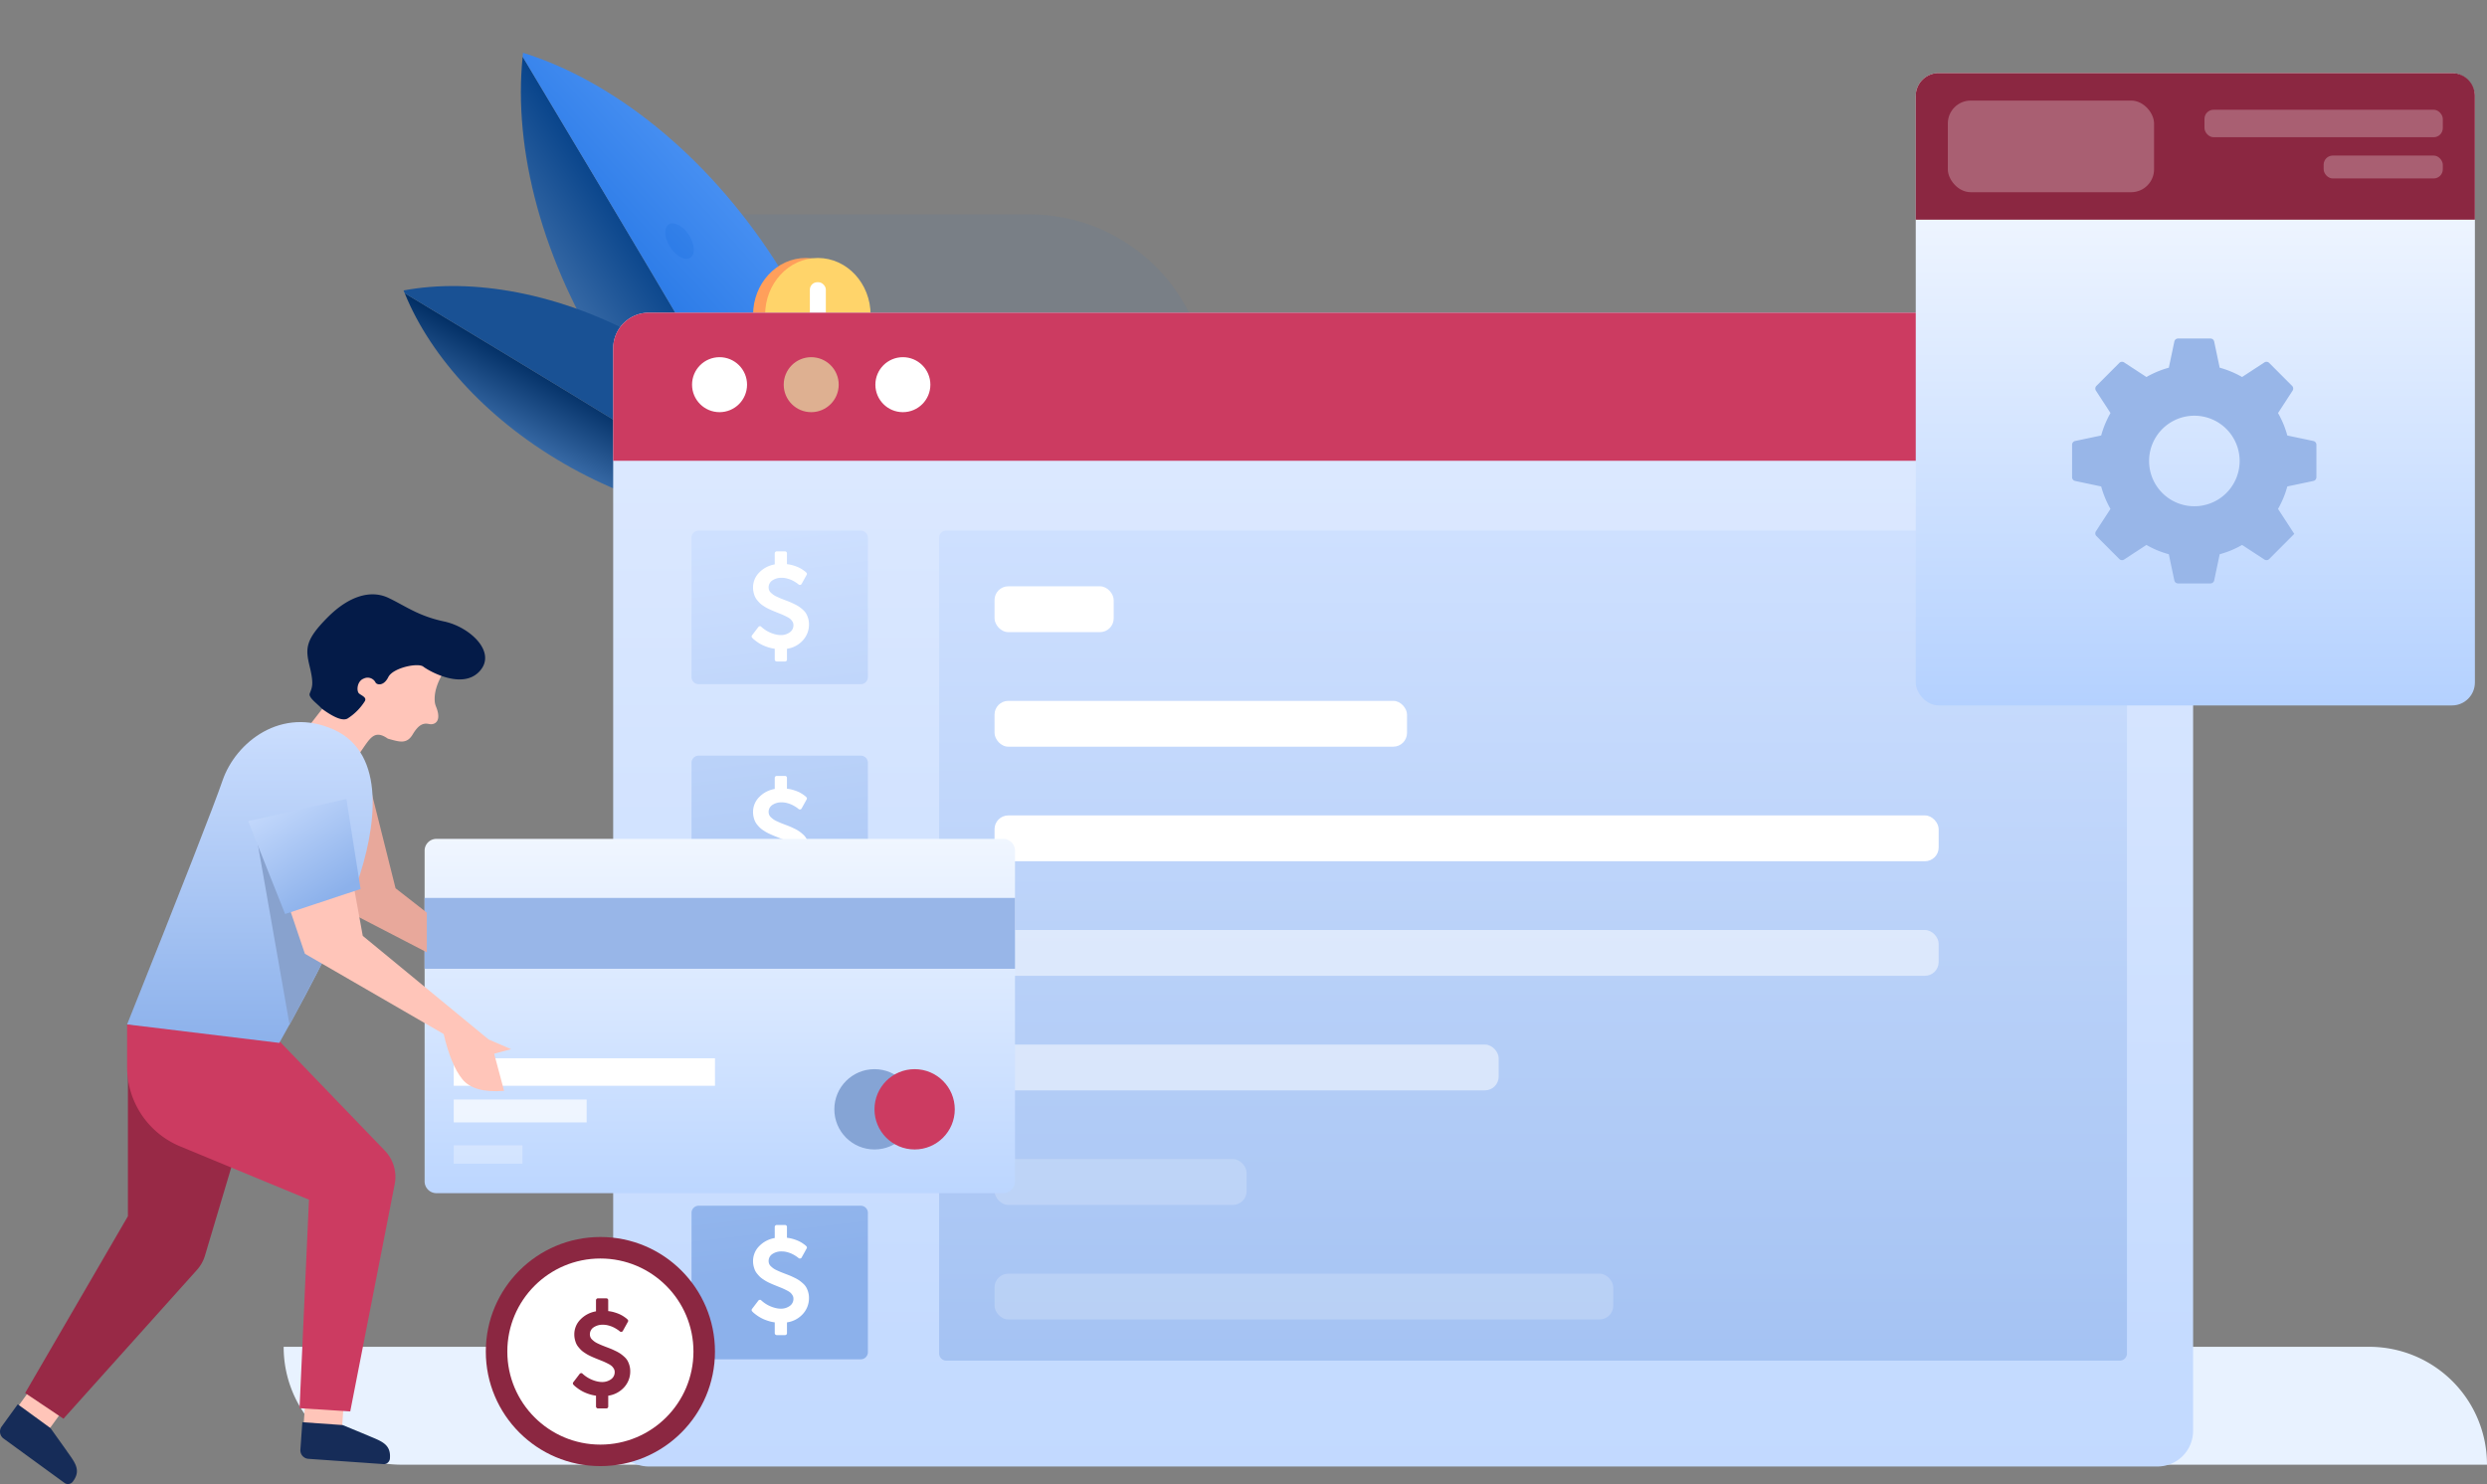 <svg xmlns="http://www.w3.org/2000/svg" xmlns:xlink="http://www.w3.org/1999/xlink" width="542.643" height="323.878" viewBox="0 0 542.643 323.878"><rect x="0" y="0" width="542.643" height="323.878" fill="#808080" stroke="none"/><defs><style>.a{fill:#0070ed;opacity:0.056;}.b{fill:#e8f2ff;}.c{fill:url(#a);}.d{fill:url(#b);}.e{fill:#ff9f5b;}.f{fill:#ffd46a;}.ai,.aj,.g,.q,.r,.x,.y{fill:#fff;}.h{opacity:0.18;fill:url(#c);}.i{opacity:0.446;fill:url(#d);}.j{fill:url(#e);}.k{fill:url(#f);}.l{fill:#195194;}.m{fill:url(#j);}.n{fill:url(#k);}.o{fill:url(#l);}.p{fill:#cc3b61;}.q{opacity:0.5;}.r{opacity:0.2;}.s{fill:#deb091;}.t{fill:#8b2741;}.u{fill:url(#m);}.v{fill:#98b6e8;}.w{fill:#85a4d5;}.x{opacity:0.7;}.y{opacity:0.3;}.z{fill:#e8a89b;}.aa{fill:#ffc5b9;}.ab{fill:#162c58;}.ac{fill:#041b48;}.ad{fill:#982946;}.ae{fill:url(#n);}.af{fill:#88a2ce;}.ag{fill:url(#o);}.ah{fill:url(#p);}.ai{opacity:0.261;}.aj{opacity:0.26;}</style><linearGradient id="a" y1="0.5" x2="1" y2="0.5" gradientUnits="objectBoundingBox"><stop offset="0" stop-color="#3769a5"/><stop offset="1" stop-color="#08448b"/></linearGradient><linearGradient id="b" x1="0.899" y1="0.021" x2="-0.631" y2="1.299" gradientUnits="objectBoundingBox"><stop offset="0" stop-color="#4c93f4"/><stop offset="1" stop-color="#0b63da"/></linearGradient><linearGradient id="c" x1="2.518" y1="-2.495" x2="1.813" y2="-1.448" xlink:href="#b"/><linearGradient id="d" x1="-20.634" y1="-177.13" x2="-21.03" y2="-175.263" xlink:href="#b"/><linearGradient id="e" x1="-13.211" y1="-131.304" x2="-13.5" y2="-129.943" xlink:href="#b"/><linearGradient id="f" y1="0.5" x2="1" y2="0.5" gradientUnits="objectBoundingBox"><stop offset="0" stop-color="#3769a5"/><stop offset="1" stop-color="#012e64"/></linearGradient><linearGradient id="j" x1="0.5" y1="0.139" x2="0.5" y2="1.297" gradientUnits="objectBoundingBox"><stop offset="0" stop-color="#dbe8ff"/><stop offset="1" stop-color="#b9d4ff"/></linearGradient><linearGradient id="k" x1="0.5" x2="0.523" y2="0.894" gradientUnits="objectBoundingBox"><stop offset="0" stop-color="#cee0ff"/><stop offset="1" stop-color="#8cb1eb"/></linearGradient><linearGradient id="l" x2="0.5" y2="1.592" xlink:href="#k"/><linearGradient id="m" x1="0.5" x2="0.5" y2="1" gradientUnits="objectBoundingBox"><stop offset="0" stop-color="#f0f6ff"/><stop offset="1" stop-color="#bcd6ff"/></linearGradient><linearGradient id="n" x2="0.5" y2="1" xlink:href="#k"/><linearGradient id="o" x1="-0.109" x2="0.5" y2="1" xlink:href="#k"/><linearGradient id="p" x1="0.5" x2="0.5" y2="1" gradientUnits="objectBoundingBox"><stop offset="0" stop-color="#fff"/><stop offset="1" stop-color="#b4d1ff"/></linearGradient></defs><g transform="translate(29 10.946)"><g transform="translate(0)"><g transform="translate(0)"><g transform="translate(0)"><g transform="translate(32.891 15.98)"><path class="a" d="M123.1,8.892a38.92,38.92,0,0,1,38.864,38.976V66.186H71.026A38.92,38.92,0,0,1,32.162,27.21V8.892Z" transform="translate(39.737 10.986)"/><path class="b" d="M0,119.427H455.1a25.687,25.687,0,0,1,25.65,25.724H25.65A25.687,25.687,0,0,1,0,119.427Z" transform="translate(0 147.558)"/></g><g transform="translate(104.79 57.295)"><g transform="matrix(0.839, -0.545, 0.545, 0.839, -601.304, 73.452)"><g transform="translate(537.025 207.574)"><path class="c" d="M555.13,279.2c.821-18.3,2.043-51.334,2.74-70.588-12.7,15.721-20.845,39.8-20.845,66.845,0,26.727,7.962,50.557,20.408,66.287C556.053,323.282,554.381,295.863,555.13,279.2Z" transform="translate(-537.025 -207.924)"/><path class="d" d="M588.88,275.108c0-27.429-8.372-51.833-21.384-67.534-.184.222-.358.464-.539.689-.7,19.254-1.919,52.287-2.74,70.588-.748,16.661.923,44.081,2.3,62.544.326.413.643.845.976,1.247C580.509,326.94,588.88,302.537,588.88,275.108Z" transform="translate(-546.112 -207.574)"/><g transform="matrix(0.839, 0.545, -0.545, 0.839, 124.733, -367.827)"><ellipse class="e" cx="11.496" cy="12.412" rx="11.496" ry="12.412" transform="translate(163.798 409.326)"/><ellipse class="f" cx="11.496" cy="12.412" rx="11.496" ry="12.412" transform="translate(166.422 409.326)"/><rect class="g" width="3.484" height="14.25" rx="1.62" transform="translate(176.175 414.613)"/></g></g><ellipse class="h" cx="2.425" cy="4.325" rx="2.425" ry="4.325" transform="translate(562.23 256.292)"/><ellipse class="i" cx="4.325" cy="2.425" rx="4.325" ry="2.425" transform="translate(560.172 289.299) rotate(-45)"/><ellipse class="j" cx="5.934" cy="3.327" rx="5.934" ry="3.327" transform="translate(557.609 312.757) rotate(-45)"/></g><g transform="matrix(0.485, -0.875, 0.875, 0.485, -495.628, 378.448)"><g transform="translate(537.025 207.574)"><path class="k" d="M550.647,261.725c.618-13.77,1.537-38.625,2.062-53.112-9.555,11.829-15.684,29.949-15.684,50.3,0,20.11,5.991,38.04,15.356,49.876C551.342,294.893,550.084,274.262,550.647,261.725Z" transform="translate(-537.025 -208.094)"/><path class="l" d="M582.728,258.388c0-20.638-6.3-39-16.09-50.814-.138.167-.269.349-.406.519-.525,14.488-1.444,39.342-2.062,53.112-.563,12.536.694,33.167,1.734,47.059.246.311.484.636.734.938C576.429,297.388,582.728,279.027,582.728,258.388Z" transform="translate(-550.548 -207.574)"/></g><ellipse class="h" cx="1.824" cy="3.254" rx="1.824" ry="3.254" transform="translate(555.99 244.23)"/><ellipse class="i" cx="3.254" cy="1.824" rx="3.254" ry="1.824" transform="translate(554.442 269.066) rotate(-45)"/><ellipse class="j" cx="4.465" cy="2.503" rx="4.465" ry="2.503" transform="translate(552.513 286.717) rotate(-45)"/></g><path class="m" d="M7.773,0H336.954a7.784,7.784,0,0,1,7.773,7.8V243.989a7.784,7.784,0,0,1-7.773,7.8H7.773A7.784,7.784,0,0,1,0,243.989V7.8A7.784,7.784,0,0,1,7.773,0Z" transform="translate(0 0)"/><path class="n" d="M9.2,21.27H44.57a1.557,1.557,0,0,1,1.555,1.559v30.4A1.557,1.557,0,0,1,44.57,54.79H9.2A1.557,1.557,0,0,1,7.649,53.23v-30.4A1.557,1.557,0,0,1,9.2,21.27Zm0,49.11H44.57a1.557,1.557,0,0,1,1.555,1.559v30.4A1.557,1.557,0,0,1,44.57,103.9H9.2a1.557,1.557,0,0,1-1.555-1.559v-30.4A1.557,1.557,0,0,1,9.2,70.38Zm0,49.11H44.57a1.557,1.557,0,0,1,1.555,1.559v30.4a1.557,1.557,0,0,1-1.555,1.559H9.2a1.557,1.557,0,0,1-1.555-1.559v-30.4A1.557,1.557,0,0,1,9.2,119.49Zm0,49.11H44.57a1.557,1.557,0,0,1,1.555,1.559v30.4a1.557,1.557,0,0,1-1.555,1.559H9.2a1.557,1.557,0,0,1-1.555-1.559v-30.4A1.557,1.557,0,0,1,9.2,168.6Z" transform="translate(9.451 26.28)"/><path class="o" d="M33.369,21.27H289.432a1.557,1.557,0,0,1,1.555,1.559V200.84a1.557,1.557,0,0,1-1.555,1.559H33.369a1.557,1.557,0,0,1-1.555-1.559V22.829A1.557,1.557,0,0,1,33.369,21.27Z" transform="translate(39.308 26.28)"/><path class="p" d="M7.773,0H336.954a7.784,7.784,0,0,1,7.773,7.8V32.312H0V7.8A7.784,7.784,0,0,1,7.773,0Z" transform="translate(0 0)"/><g transform="translate(69.536 11.878)"><rect class="g" width="26" height="10" rx="3" transform="translate(13.675 47.828)"/><rect class="g" width="90" height="10" rx="3" transform="translate(13.675 72.828)"/><rect class="g" width="206" height="10" rx="3" transform="translate(13.675 97.828)"/><rect class="q" width="206" height="10" rx="3" transform="translate(13.675 122.828)"/><rect class="q" width="110" height="10" rx="3" transform="translate(13.675 147.828)"/><rect class="r" width="55" height="10" rx="3" transform="translate(13.675 172.828)"/><rect class="r" width="135" height="10" rx="3" transform="translate(13.675 197.828)"/></g><path class="g" d="M134.946,14.628a4.847,4.847,0,0,0-.422-1.025,3.47,3.47,0,0,0-.711-.852,8.484,8.484,0,0,0-.831-.67,8.105,8.105,0,0,0-1.012-.57q-.643-.315-1.019-.469t-1.086-.422q-.63-.241-.939-.369t-.811-.362a4.728,4.728,0,0,1-.751-.416,5.9,5.9,0,0,1-.53-.442,1.509,1.509,0,0,1-.4-.556,1.8,1.8,0,0,1,.69-2.132,3.486,3.486,0,0,1,2.078-.576,4.468,4.468,0,0,1,1.146.154,6,6,0,0,1,1,.349,6.936,6.936,0,0,1,.785.429q.369.235.523.355c.1.08.168.134.194.161a.428.428,0,0,0,.362.094.366.366,0,0,0,.309-.214l1.086-1.958a.388.388,0,0,0-.067-.51c-.054-.054-.121-.116-.2-.188s-.255-.2-.523-.389a6.471,6.471,0,0,0-.851-.5A8.609,8.609,0,0,0,131.8,3.1a7.437,7.437,0,0,0-1.482-.308V.429A.413.413,0,0,0,129.891,0h-1.81a.412.412,0,0,0-.3.127.412.412,0,0,0-.127.3V2.843a6.135,6.135,0,0,0-3.419,1.8,4.585,4.585,0,0,0-1.314,3.245,4.656,4.656,0,0,0,.114,1.046,5.353,5.353,0,0,0,.282.892,3.282,3.282,0,0,0,.476.778,8.332,8.332,0,0,0,.583.657,4.735,4.735,0,0,0,.717.57q.443.3.758.476t.838.415q.523.235.825.355t.825.335q.724.282,1.073.436t.885.429a3.673,3.673,0,0,1,.784.5,2.52,2.52,0,0,1,.449.563,1.358,1.358,0,0,1,.2.711,1.877,1.877,0,0,1-.825,1.635,3.25,3.25,0,0,1-1.911.577,4.684,4.684,0,0,1-.992-.107,7.005,7.005,0,0,1-3.258-1.676l-.027-.027a.332.332,0,0,0-.322-.12.417.417,0,0,0-.308.161l-1.381,1.81a.407.407,0,0,0,.027.55q.067.081.235.241a7.761,7.761,0,0,0,.624.5,8.228,8.228,0,0,0,2.353,1.24,8.465,8.465,0,0,0,1.71.415V23.6a.435.435,0,0,0,.429.429h1.81a.412.412,0,0,0,.429-.429V21.252a5.757,5.757,0,0,0,3.466-1.83,5.1,5.1,0,0,0,1.334-3.533A4.408,4.408,0,0,0,134.946,14.628Z" transform="translate(-92.401 52.086)"/><path class="g" d="M134.946,14.628a4.847,4.847,0,0,0-.422-1.025,3.47,3.47,0,0,0-.711-.852,8.484,8.484,0,0,0-.831-.67,8.105,8.105,0,0,0-1.012-.57q-.643-.315-1.019-.469t-1.086-.422q-.63-.241-.939-.369t-.811-.362a4.728,4.728,0,0,1-.751-.416,5.9,5.9,0,0,1-.53-.442,1.509,1.509,0,0,1-.4-.556,1.8,1.8,0,0,1,.69-2.132,3.486,3.486,0,0,1,2.078-.576,4.468,4.468,0,0,1,1.146.154,6,6,0,0,1,1,.349,6.936,6.936,0,0,1,.785.429q.369.235.523.355c.1.08.168.134.194.161a.428.428,0,0,0,.362.094.366.366,0,0,0,.309-.214l1.086-1.958a.388.388,0,0,0-.067-.51c-.054-.054-.121-.116-.2-.188s-.255-.2-.523-.389a6.471,6.471,0,0,0-.851-.5A8.609,8.609,0,0,0,131.8,3.1a7.437,7.437,0,0,0-1.482-.308V.429A.413.413,0,0,0,129.891,0h-1.81a.412.412,0,0,0-.3.127.412.412,0,0,0-.127.3V2.843a6.135,6.135,0,0,0-3.419,1.8,4.585,4.585,0,0,0-1.314,3.245,4.656,4.656,0,0,0,.114,1.046,5.353,5.353,0,0,0,.282.892,3.282,3.282,0,0,0,.476.778,8.332,8.332,0,0,0,.583.657,4.735,4.735,0,0,0,.717.57q.443.3.758.476t.838.415q.523.235.825.355t.825.335q.724.282,1.073.436t.885.429a3.673,3.673,0,0,1,.784.5,2.52,2.52,0,0,1,.449.563,1.358,1.358,0,0,1,.2.711,1.877,1.877,0,0,1-.825,1.635,3.25,3.25,0,0,1-1.911.577,4.684,4.684,0,0,1-.992-.107,7.005,7.005,0,0,1-3.258-1.676l-.027-.027a.332.332,0,0,0-.322-.12.417.417,0,0,0-.308.161l-1.381,1.81a.407.407,0,0,0,.027.55q.067.081.235.241a7.761,7.761,0,0,0,.624.5,8.228,8.228,0,0,0,2.353,1.24,8.465,8.465,0,0,0,1.71.415V23.6a.435.435,0,0,0,.429.429h1.81a.412.412,0,0,0,.429-.429V21.252a5.757,5.757,0,0,0,3.466-1.83,5.1,5.1,0,0,0,1.334-3.533A4.408,4.408,0,0,0,134.946,14.628Z" transform="translate(-92.401 101.086)"/><path class="g" d="M134.946,14.628a4.847,4.847,0,0,0-.422-1.025,3.47,3.47,0,0,0-.711-.852,8.484,8.484,0,0,0-.831-.67,8.105,8.105,0,0,0-1.012-.57q-.643-.315-1.019-.469t-1.086-.422q-.63-.241-.939-.369t-.811-.362a4.728,4.728,0,0,1-.751-.416,5.9,5.9,0,0,1-.53-.442,1.509,1.509,0,0,1-.4-.556,1.8,1.8,0,0,1,.69-2.132,3.486,3.486,0,0,1,2.078-.576,4.468,4.468,0,0,1,1.146.154,6,6,0,0,1,1,.349,6.936,6.936,0,0,1,.785.429q.369.235.523.355c.1.08.168.134.194.161a.428.428,0,0,0,.362.094.366.366,0,0,0,.309-.214l1.086-1.958a.388.388,0,0,0-.067-.51c-.054-.054-.121-.116-.2-.188s-.255-.2-.523-.389a6.471,6.471,0,0,0-.851-.5A8.609,8.609,0,0,0,131.8,3.1a7.437,7.437,0,0,0-1.482-.308V.429A.413.413,0,0,0,129.891,0h-1.81a.412.412,0,0,0-.3.127.412.412,0,0,0-.127.3V2.843a6.135,6.135,0,0,0-3.419,1.8,4.585,4.585,0,0,0-1.314,3.245,4.656,4.656,0,0,0,.114,1.046,5.353,5.353,0,0,0,.282.892,3.282,3.282,0,0,0,.476.778,8.332,8.332,0,0,0,.583.657,4.735,4.735,0,0,0,.717.57q.443.3.758.476t.838.415q.523.235.825.355t.825.335q.724.282,1.073.436t.885.429a3.673,3.673,0,0,1,.784.5,2.52,2.52,0,0,1,.449.563,1.358,1.358,0,0,1,.2.711,1.877,1.877,0,0,1-.825,1.635,3.25,3.25,0,0,1-1.911.577,4.684,4.684,0,0,1-.992-.107,7.005,7.005,0,0,1-3.258-1.676l-.027-.027a.332.332,0,0,0-.322-.12.417.417,0,0,0-.308.161l-1.381,1.81a.407.407,0,0,0,.027.55q.067.081.235.241a7.761,7.761,0,0,0,.624.5,8.228,8.228,0,0,0,2.353,1.24,8.465,8.465,0,0,0,1.71.415V23.6a.435.435,0,0,0,.429.429h1.81a.412.412,0,0,0,.429-.429V21.252a5.757,5.757,0,0,0,3.466-1.83,5.1,5.1,0,0,0,1.334-3.533A4.408,4.408,0,0,0,134.946,14.628Z" transform="translate(-92.401 199.086)"/><g transform="translate(-231.79 -2212.295)"><circle class="g" cx="6" cy="6" r="6" transform="translate(249 2222)"/><circle class="s" cx="6" cy="6" r="6" transform="translate(269 2222)"/><circle class="g" cx="6" cy="6" r="6" transform="translate(289 2222)"/></g><g transform="translate(-401.79 -233.295)"><circle class="t" cx="25" cy="25" r="25" transform="translate(374 435)"/><circle class="g" cx="20.306" cy="20.306" r="20.306" transform="translate(378.694 439.694)"/><path class="t" d="M134.946,14.628a4.847,4.847,0,0,0-.422-1.025,3.47,3.47,0,0,0-.711-.852,8.484,8.484,0,0,0-.831-.67,8.105,8.105,0,0,0-1.012-.57q-.643-.315-1.019-.469t-1.086-.422q-.63-.241-.939-.369t-.811-.362a4.728,4.728,0,0,1-.751-.416,5.9,5.9,0,0,1-.53-.442,1.509,1.509,0,0,1-.4-.556,1.8,1.8,0,0,1,.69-2.132,3.486,3.486,0,0,1,2.078-.576,4.468,4.468,0,0,1,1.146.154,6,6,0,0,1,1,.349,6.936,6.936,0,0,1,.785.429q.369.235.523.355c.1.08.168.134.194.161a.428.428,0,0,0,.362.094.366.366,0,0,0,.309-.214l1.086-1.958a.388.388,0,0,0-.067-.51c-.054-.054-.121-.116-.2-.188s-.255-.2-.523-.389a6.471,6.471,0,0,0-.851-.5A8.609,8.609,0,0,0,131.8,3.1a7.437,7.437,0,0,0-1.482-.308V.429A.413.413,0,0,0,129.891,0h-1.81a.412.412,0,0,0-.3.127.412.412,0,0,0-.127.3V2.843a6.135,6.135,0,0,0-3.419,1.8,4.585,4.585,0,0,0-1.314,3.245,4.656,4.656,0,0,0,.114,1.046,5.353,5.353,0,0,0,.282.892,3.282,3.282,0,0,0,.476.778,8.332,8.332,0,0,0,.583.657,4.735,4.735,0,0,0,.717.57q.443.3.758.476t.838.415q.523.235.825.355t.825.335q.724.282,1.073.436t.885.429a3.673,3.673,0,0,1,.784.5,2.52,2.52,0,0,1,.449.563,1.358,1.358,0,0,1,.2.711,1.877,1.877,0,0,1-.825,1.635,3.25,3.25,0,0,1-1.911.577,4.684,4.684,0,0,1-.992-.107,7.005,7.005,0,0,1-3.258-1.676l-.027-.027a.332.332,0,0,0-.322-.12.417.417,0,0,0-.308.161l-1.381,1.81a.407.407,0,0,0,.027.55q.067.081.235.241a7.761,7.761,0,0,0,.624.5,8.228,8.228,0,0,0,2.353,1.24,8.465,8.465,0,0,0,1.71.415V23.6a.435.435,0,0,0,.429.429h1.81a.412.412,0,0,0,.429-.429V21.252a5.757,5.757,0,0,0,3.466-1.83,5.1,5.1,0,0,0,1.334-3.533A4.408,4.408,0,0,0,134.946,14.628Z" transform="translate(270.389 448.381)"/></g></g><g transform="translate(64.131 172.762)"><g transform="translate(-0.484 -0.643)"><path class="u" d="M2.576,0H126.24a2.576,2.576,0,0,1,2.576,2.576V74.739a2.576,2.576,0,0,1-2.576,2.576H2.576A2.576,2.576,0,0,1,0,74.739V2.576A2.576,2.576,0,0,1,2.576,0Z" transform="translate(0)"/><path class="v" d="M0,10.863H128.816V26.326H0Z" transform="translate(0 2.023)"/><ellipse class="w" cx="8.76" cy="8.762" rx="8.76" ry="8.762" transform="translate(89.398 50.255)"/><ellipse class="p" cx="8.76" cy="8.762" rx="8.76" ry="8.762" transform="translate(98.158 50.255)"/><rect class="g" width="57" height="6" transform="translate(6.354 47.88)"/><rect class="x" width="29" height="5" transform="translate(6.354 56.88)"/><rect class="y" width="15" height="4" transform="translate(6.354 66.88)"/></g></g><g transform="translate(-29 118.869)"><path class="z" d="M58.335,49.045V57.7L38.883,47.63,28.409,20.8l16.258-4.369,6.844,27.292Z" transform="translate(34.796 20.305)"/><path class="aa" d="M39.972,32.815,30.256,25.2l2.9-3.729q.654-7.751,9.17-15.766T60.5,12.1c-2.041,3.018-2.954,5.529-2.7,7.841a3.986,3.986,0,0,0,.271.963c1.319,3.263-.362,4.027-1.516,3.772s-2.233,0-3.566,2.235-2.885,1.665-5.439.958C43.859,25.282,43.324,29.047,39.972,32.815Z" transform="translate(37.078 3.512)"/><path class="aa" d="M30.355,77.3l8.385.588-.586,8.4L29.769,85.7Z" transform="translate(36.475 95.503)"/><path class="ab" d="M29.876,80.764l8.807.618,5.449,2.259c2.742,1.2,5.081,1.769,4.863,4.9a1.344,1.344,0,0,1-1.287,1.372L31.189,88.751a1.869,1.869,0,0,1-1.731-2Z" transform="translate(36.087 99.788)"/><path class="aa" d="M6.761,76.278l6.8,4.955L8.623,88.049l-6.8-4.955Z" transform="translate(1.947 94.245)"/><path class="ab" d="M4.012,79.013l7.143,5.2,3.427,4.811c1.693,2.471,3.374,4.2,1.536,6.737a1.34,1.34,0,0,1-1.816.479L.906,86.485a1.874,1.874,0,0,1-.413-2.613Z" transform="translate(-0.136 97.625)"/><path class="ac" d="M31.942,24.8c-.733-.9-2.924-2.357-2.592-3.26.5-1.354.956-1.948,0-5.879S28.328,9.88,33.221,4.947,42.853-1.07,46.5.647,52.974,4.6,58.653,5.8s11.56,6.709,7.774,10.862-11.135-.09-12.294-1-6.633.256-7.633,2.282-2.489,1.725-2.785,1.184a1.931,1.931,0,0,0-2.577-.861c-1.5.564-1.632,2.775-1,3.274s1.674.834,1.249,1.643A12.151,12.151,0,0,1,37.586,27Q36.032,27.812,31.942,24.8Z" transform="translate(38.227 0)"/><path class="ad" d="M50.755,62.452,41.833,92.364a8.269,8.269,0,0,1-1.767,3.157L10.954,127.983,2.59,122.372l22.422-38.58V41.931l24.188,4Z" transform="translate(2.896 51.807)"/><path class="p" d="M12.542,41.931l32.486,2.884L68.772,69.473A8.279,8.279,0,0,1,70.93,76.8l-9.7,49.587-11.06-.7,2.054-45.506L24.1,68.538A18.741,18.741,0,0,1,12.542,51.216Z" transform="translate(15.191 51.807)"/><path class="ae" d="M12.542,78.392Q30.5,33.5,33.375,25.146C36.249,16.789,46.243,8.878,57.7,14.09s9.267,21.438,4.9,33.831Q58.231,60.314,45.753,82.428Z" transform="translate(15.191 15.346)"/><path class="af" d="M32.387,66.527,25.168,25.474l10.356-3.39L40.44,51.277Z" transform="translate(30.791 27.287)"/><path class="aa" d="M42.56,22.468l4.4,24.187L74.418,69.262l4.905,2.122-3.693.993,2.165,8.1Q71.186,81,68.7,77.952t-4.089-9.875L34.333,50.559,26.3,26.836Z" transform="translate(32.192 27.76)"/><path class="ag" d="M45.789,19.931l3.1,19.636L32.419,45.02,24.356,24.74" transform="translate(29.789 24.625)"/></g><g transform="translate(569.665 4.75)"><rect class="ah" width="122" height="138" rx="5" transform="translate(-180.665 0.25)"/><path class="t" d="M5,0H117a5,5,0,0,1,5,5V32a0,0,0,0,1,0,0H0a0,0,0,0,1,0,0V5A5,5,0,0,1,5,0Z" transform="translate(-180.665 0.25)"/><rect class="ai" width="45" height="20" rx="5" transform="translate(-173.665 6.25)"/><rect class="aj" width="52" height="6" rx="2" transform="translate(-117.665 8.25)"/><rect class="aj" width="26" height="5" rx="2" transform="translate(-91.665 18.25)"/><path class="v" d="M107.641,84.083,104.464,79.2a.834.834,0,0,1,.108-1.043l5-5.013a.828.828,0,0,1,1.04-.109l4.872,3.186a20.877,20.877,0,0,1,4.888-2.032l1.2-5.706a.83.83,0,0,1,.812-.661h7.069a.83.83,0,0,1,.812.661l1.2,5.706a20.877,20.877,0,0,1,4.888,2.032l4.872-3.186a.828.828,0,0,1,1.04.109l5,5.013a.834.834,0,0,1,.108,1.043l-3.177,4.886a21,21,0,0,1,2.026,4.9l5.69,1.2a.831.831,0,0,1,.659.814V98.09a.831.831,0,0,1-.659.814l-5.69,1.2a21,21,0,0,1-2.026,4.9l3.545,5.451-5.474,5.49a.828.828,0,0,1-1.04.109l-4.872-3.186a20.877,20.877,0,0,1-4.888,2.032l-1.2,5.706a.83.83,0,0,1-.812.661H122.38a.83.83,0,0,1-.812-.661l-1.2-5.706a20.878,20.878,0,0,1-4.888-2.032l-4.872,3.186a.828.828,0,0,1-1.04-.109l-5-5.013a.834.834,0,0,1-.108-1.043l3.177-4.886a21,21,0,0,1-2.026-4.9l-5.69-1.2a.831.831,0,0,1-.659-.814V91a.831.831,0,0,1,.659-.814l5.69-1.2A21,21,0,0,1,107.641,84.083Zm18.273,20.341a9.879,9.879,0,1,0-9.85-9.879A9.865,9.865,0,0,0,125.915,104.424Z" transform="translate(-245.814 -9.643)"/></g></g></g></g></g></svg>